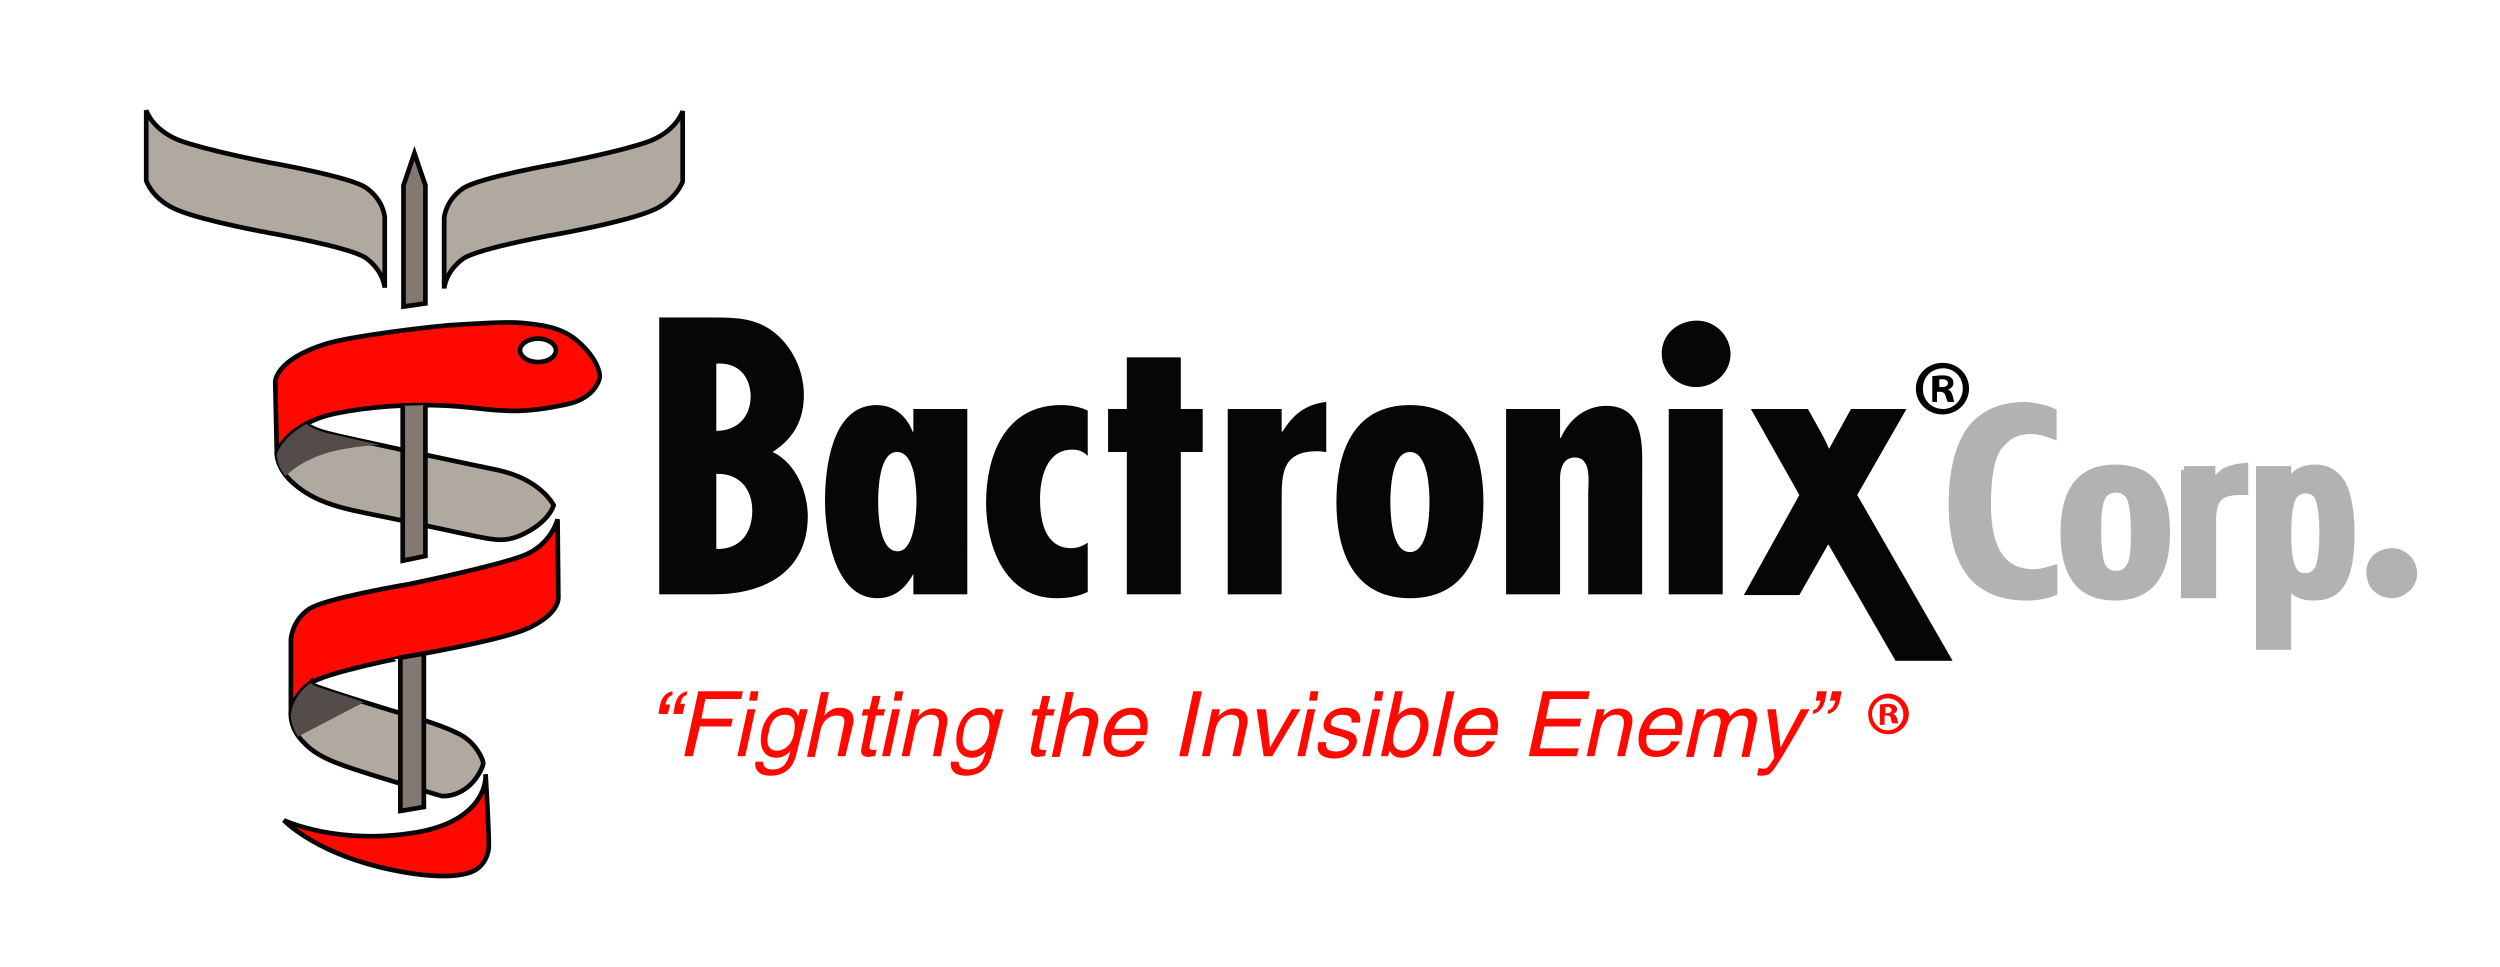 <?xml version="1.0" encoding="utf-8"?>
<!-- Generator: Adobe Illustrator 26.5.0, SVG Export Plug-In . SVG Version: 6.00 Build 0)  -->
<svg version="1.1" id="Layer_1" xmlns="http://www.w3.org/2000/svg" xmlns:xlink="http://www.w3.org/1999/xlink" x="0px" y="0px"
	 viewBox="0 0 319.7 123.7" style="enable-background:new 0 0 319.7 123.7;" xml:space="preserve">
<style type="text/css">
	.st0{fill:#FF0800;}
	.st1{fill:none;stroke:#070606;stroke-width:0.6;}
	.st2{fill:#FF0800;stroke:#070606;stroke-width:0.6;}
	.st3{fill:none;stroke:#070606;stroke-width:0.25;}
	.st4{fill:#B0A9A0;stroke:#070606;stroke-width:0.6;}
	.st5{fill:#827973;stroke:#070606;stroke-width:0.6;}
	.st6{fill:#544C4B;}
	.st7{fill:none;stroke:#544C4B;}
	.st8{fill:#070606;}
	.st9{fill:#B2B2B2;stroke:#B2B2B2;}
</style>
<g>
	<g>
		<path class="st0" d="M73.6,43.4c-2.1-1.7-4.9-1.9-6.8-2.1c-2-0.2-6.2,0.1-9.5,0.3C54,41.9,44.7,43,41.6,44c-6.4,2-6.4,4.8-6.4,4.8
			l0.2,9.3c0,0,0.6-2.8,5.3-4.6c2.3-0.9,8.1-1.7,13.3-1.7c5.1,0,7.6,0.6,10.3,0.7c2.7,0.2,5.4-0.2,8.2-0.8c2.8-0.6,4-2.3,4.2-3.5
			C76.7,47,75.7,45.1,73.6,43.4z M68.8,46.3c-1.3,0-2.3-0.7-2.3-1.5c0-0.8,1-1.5,2.3-1.5c1.3,0,2.3,0.7,2.3,1.5
			C71.1,45.6,70.1,46.3,68.8,46.3z"/>
	</g>
	<g>
		<path class="st1" d="M73.6,43.4c-2.1-1.7-4.9-1.9-6.8-2.1c-2-0.2-6.2,0.1-9.5,0.3C54,41.9,44.7,43,41.6,44c-6.4,2-6.4,4.8-6.4,4.8
			l0.2,9.3c0,0,0.6-2.8,5.3-4.6c2.3-0.9,8.1-1.7,13.3-1.7c5.1,0,7.6,0.6,10.3,0.7c2.7,0.2,5.4-0.2,8.2-0.8c2.8-0.6,4-2.3,4.2-3.5
			C76.7,47,75.7,45.1,73.6,43.4z M68.8,46.3c-1.3,0-2.3-0.7-2.3-1.5c0-0.8,1-1.5,2.3-1.5c1.3,0,2.3,0.7,2.3,1.5
			C71.1,45.6,70.1,46.3,68.8,46.3z"/>
	</g>
</g>
<path class="st2" d="M71.4,76.4c0,0.9-0.7,2.5-4,4c-3.3,1.5-15,3.5-15,3.5S41.4,86,39.5,87.5c-2.3,1.7-2.3,3.9-2.3,3.9l0-9.6
	c0,0,0.1-2.4,2.3-3.9c2-1.4,12.8-3.2,12.8-3.2s11.7-2.4,15-3.8c3.3-1.5,4-4.5,4-4.5S71.4,75.5,71.4,76.4z"/>
<path class="st2" d="M36.3,104.9c0,0,7,3.3,17.2,1.5c7.1-1.3,8.7-5.2,8.6-7.4c0,0,0.5,8.3,0.4,9.4c-0.1,1.1-0.7,2.5-2.2,3.1
	c-1.5,0.6-5,1-11.7-0.6C40,108.8,36.3,104.9,36.3,104.9z"/>
<path class="st4" d="M37.2,91.4c0,0,0.1-2.2,2.3-3.9c0.1-0.1,0.1-0.1,0.2-0.2c0,0,0,0.3,1.7,0.8c1.6,0.6,8.7,2.8,11.5,3.6
	c2.7,0.8,4.5,1.5,5.7,2.1c2.3,1.1,3.2,3.4,3.2,3.8c0,0.4-0.7,1.8-1.5,2.6c-1.8,1.8-3.7,1.6-3.8,1.6c-0.1,0-5.3-1.6-8.6-2.6
	c-3.3-1.1-7-2-9-4.2C37.1,93.3,37.2,91.4,37.2,91.4z"/>
<path class="st4" d="M35.4,58.1c0.1-0.4,0.9-2.3,3.8-3.9c0,0,0.4,0.6,2.7,1.2c2.2,0.6,19.2,4.2,21.7,4.7c5.6,1.2,7.2,4.5,7.2,4.5
	s-0.4,1.8-3.3,3.4c-2.5,1.4-4,1-4.9,0.9c-0.9-0.1-5.4-1.1-11.5-2.4c-6.1-1.3-10.3-1.7-13.7-4.8C35.4,59.9,35.4,58.1,35.4,58.1z"/>
<path class="st4" d="M18.7,23.1c0,0,0.8,2.5,4.1,3.8c3.4,1.4,11.7,2.9,11.7,2.9s10.3,1.8,12.3,3.2c2.3,1.7,2.4,3.8,2.4,3.8l0-9
	c0,0-0.1-2.2-2.4-3.8c-2-1.4-12.3-3.2-12.3-3.2s-8.3-1.6-11.7-2.9c-3.4-1.4-4.1-3.8-4.1-3.8L18.7,23.1z"/>
<polygon class="st5" points="54.4,38.8 51.6,39.2 51.6,23.7 53,19.6 54.4,23.7 "/>
<path class="st4" d="M87.3,23.2c0,0-0.8,2.5-4.1,3.8c-3.4,1.4-11.7,2.9-11.7,2.9s-10.3,1.8-12.3,3.2c-2.3,1.7-2.4,3.8-2.4,3.8l0-9
	c0,0,0.1-2.2,2.4-3.8c2-1.4,12.3-3.2,12.3-3.2s8.3-1.6,11.7-2.9c3.4-1.4,4.1-3.8,4.1-3.8L87.3,23.2z"/>
<g>
	<g>
		<path class="st3" d="M53.9,51.8c-0.8,0-1.7,0-2.5,0.1l3-0.1C54.3,51.8,54.1,51.8,53.9,51.8z"/>
	</g>
</g>
<path class="st5" d="M51.2,103.7V84.1c0.7-0.1,1.1-0.2,1.1-0.2s0.7-0.1,1.9-0.3v19.6L51.2,103.7z"/>
<polyline class="st5" points="54.4,51.8 54.4,71.1 51.5,71.7 51.5,51.9 "/>
<path class="st6" d="M38.1,94.2c-1-1.5-0.9-2.8-0.9-2.8s0.1-2.2,2.3-3.9c0.1-0.1,0.1-0.1,0.2-0.2c0,0,0,0.3,1.7,0.8
	c0.8,0.3,2.9,0.9,5.1,1.7"/>
<path class="st6" d="M46.5,89.8L46.5,89.8c0,0-4.1,0.6-6.3,2c-1.5,1-2.2,2.3-2.2,2.3l0,0"/>
<path class="st6" d="M36.5,60.9c-1.2-1.5-1.1-2.8-1.1-2.8c0.1-0.4,0.9-2.3,3.8-3.9c0,0,0.4,0.6,2.7,1.2c0.8,0.2,6.7,1.5,6.7,1.5
	l-0.1,0c0,0-5.6,0.2-8.7,1.8C37.5,59.7,36.6,60.9,36.5,60.9L36.5,60.9z"/>
<path class="st8" d="M84.3,76V40.6h7.1c2.8,0,5.3,0.1,7.6,1.9c2.4,1.9,3.8,5,3.8,8c0,3.1-1.2,5.5-4,7.3c3,1.4,4.5,5.2,4.5,8.2
	c0,7-5.4,10-12,10H84.3z M91.6,46.5v8.6c2.7,0,4.4-1.8,4.4-4.5C95.9,48.1,94.4,46.3,91.6,46.5z M91.6,60.6v9.6
	c2.9,0.1,4.6-1.9,4.6-4.9C96.2,62.5,94.5,60.5,91.6,60.6z"/>
<path class="st8" d="M116.8,73.4L116.8,73.4c-1,1.8-2.4,3.1-4.6,3.1c-5.6,0-6.7-8.6-6.7-12.4c0-4.1,0.8-12.3,6.6-12.3
	c2.3,0,3.9,1.5,4.6,3.4h0.1v-2.9h6.9V76h-6.9V73.4z M117.2,64.1c0-1.3-0.1-6.3-2.5-6.3c-2.3,0-2.4,5-2.4,6.3c0,1.5,0.1,6.4,2.5,6.4
	C117,70.5,117.2,65.3,117.2,64.1z"/>
<path class="st8" d="M139.1,75.7c-1.3,0.6-2.5,0.8-4,0.8c-6.7,0-9-6.8-9-12.2c0-6,2.4-12.5,9.6-12.5c1.2,0,2.3,0.2,3.4,0.7v5.8
	c-0.6-0.6-1.2-0.8-2-0.8c-3.4,0-4.1,3.9-4.1,6.3c0,2.5,0.5,6.3,4,6.3c0.8,0,1.5-0.3,2.1-0.7V75.7z"/>
<path class="st8" d="M151,45.7v6.6h2.8v5.5H151V76h-6.9V57.8h-2.4v-5.5h2.4v-6.6H151z"/>
<path class="st8" d="M163.9,52.3v2.9h0.1c1.3-2.1,2.9-3.5,5.6-3.8v6.4c-0.3,0-0.7-0.1-1.1-0.1c-4.6,0-4.6,2.9-4.6,6.4V76H157V52.3
	H163.9z"/>
<path class="st8" d="M189.7,64.2c0,6.1-2,12.3-9.4,12.3c-7.4,0-9.4-6.3-9.4-12.3c0-6.1,2-12.4,9.4-12.4
	C187.7,51.8,189.7,58.1,189.7,64.2z M177.8,64.2c0,1.4,0.1,6.4,2.5,6.4s2.5-5,2.5-6.4c0-1.4-0.1-6.4-2.5-6.4S177.8,62.8,177.8,64.2z
	"/>
<path class="st8" d="M199.6,56L199.6,56c1-2.3,3.1-4.1,5.8-4.1c5.1,0,4.6,5.5,4.6,8.9V76h-6.9V63c0-1.2,0.5-4.5-1.7-4.5
	c-1.6,0-1.9,1.6-1.9,2.7V76h-6.9V52.3h6.9V56z"/>
<path class="st8" d="M212.5,45.2c0-2.4,2-4.2,4.5-4.2c2.4,0,4.3,2,4.3,4.3c0,2.3-2,4.2-4.4,4.2S212.5,47.6,212.5,45.2z M220.3,52.3
	V76h-6.9V52.3H220.3z"/>
<path class="st8" d="M231.2,52.3l2,3.6l0.7,1.5l2.8-5.1h7.1l-6.3,11l12.2,21.2h-7.3l-8.6-14.9l-3.7,6.5h-7.1l7.1-12.8l-6.2-11H231.2
	z"/>
<path class="st9" d="M262.5,52.7v2.9c-1.1-0.4-2-0.6-2.7-0.6c-1,0-1.9,0.2-2.6,0.6c-0.7,0.4-1.3,1-1.8,1.7c-0.5,0.8-0.8,1.8-1,3
	c-0.2,1.2-0.3,2.6-0.3,4.2c0,5.9,2,8.8,6,8.8c0.7,0,1.5-0.2,2.5-0.5v2.9c-1,0.4-2.2,0.6-3.4,0.6c-6.4,0-9.5-3.9-9.5-11.8
	c0-4.2,0.8-7.4,2.3-9.5c1.6-2.1,3.9-3.1,7.1-3.1C260.2,52,261.4,52.2,262.5,52.7z"/>
<path class="st9" d="M277,68.2c0,5.4-2.2,8.1-6.5,8.1c-4.4,0-6.5-2.7-6.5-8.2c0-5.5,2.2-8.2,6.5-8.2c1.1,0,2.1,0.2,2.9,0.5
	c0.8,0.3,1.5,0.8,2,1.5c0.5,0.7,0.9,1.6,1.2,2.6C276.9,65.5,277,66.8,277,68.2z M273,68.1c0-2.1-0.2-3.6-0.5-4.4
	c-0.4-0.8-1-1.2-1.9-1.2c-0.9,0-1.6,0.4-1.9,1.2c-0.4,0.8-0.5,2.3-0.5,4.3c0,2,0.2,3.5,0.5,4.3c0.4,0.8,1,1.2,1.9,1.2
	c0.9,0,1.5-0.4,1.9-1.2C272.9,71.6,273,70.2,273,68.1z"/>
<path class="st9" d="M279.3,60.1h3.5v2c0.6-0.8,1.2-1.4,1.8-1.8c0.6-0.3,1.4-0.5,2.4-0.6v3.1c-0.2,0-0.5,0-0.6,0
	c-1.3,0-2.2,0.3-2.7,0.8c-0.5,0.5-0.8,1.5-0.8,2.8V76h-3.5V60.1z"/>
<path class="st9" d="M289,82.6V60.1h3.5v2.1c0.5-0.9,1-1.5,1.5-1.8c0.5-0.3,1.2-0.5,2-0.5c1.6,0,2.7,0.7,3.5,2
	c0.7,1.4,1.1,3.5,1.1,6.4c0,2.8-0.4,4.9-1.1,6.1c-0.7,1.3-1.9,1.9-3.6,1.9c-0.8,0-1.4-0.1-2-0.4c-0.2-0.1-0.5-0.3-0.7-0.6
	c-0.2-0.3-0.5-0.6-0.7-1v8.3H289z M297.1,68.2c0-2.2-0.2-3.6-0.5-4.4c-0.3-0.8-0.9-1.2-1.8-1.2c-0.8,0-1.4,0.4-1.8,1.3
	c-0.3,0.8-0.5,2.2-0.5,4.3c0,2.1,0.2,3.5,0.5,4.3c0.4,0.9,0.9,1.3,1.8,1.3c0.8,0,1.4-0.4,1.8-1.2C296.9,71.7,297.1,70.2,297.1,68.2z
	"/>
<path class="st9" d="M305.9,70.6c0.7,0,1.4,0.3,1.9,0.8c0.5,0.5,0.8,1.2,0.8,1.9c0,0.8-0.3,1.4-0.8,1.9c-0.6,0.5-1.2,0.8-1.9,0.8
	c-0.4,0-0.7-0.1-1.1-0.2c-0.3-0.1-0.6-0.3-0.9-0.6c-0.3-0.2-0.4-0.5-0.6-0.9c-0.1-0.3-0.2-0.7-0.2-1.1c0-0.8,0.3-1.4,0.8-1.9
	C304.4,70.9,305.1,70.6,305.9,70.6z"/>
<g>
	<path class="st0" d="M85.4,91.3h-1.2l0.2-1.1c0.2-0.9,0.6-1.6,1.6-1.8L86,88.9c-0.6,0.1-0.8,0.8-0.9,1.2h0.6L85.4,91.3z M87.3,91.3
		h-1.2l0.2-1.1c0.2-0.9,0.6-1.6,1.6-1.8l-0.1,0.5C87.2,89,87.1,89.7,87,90h0.6L87.3,91.3z"/>
	<path class="st0" d="M88.6,96.7h-1.1l1.8-8.3H95l-0.2,1h-4.6l-0.5,2.5h4l-0.2,1h-4L88.6,96.7z"/>
	<path class="st0" d="M95.3,96.7h-1l1.3-6h1L95.3,96.7z M95.8,89.6l0.2-1.2h1l-0.2,1.2H95.8z"/>
	<path class="st0" d="M101.9,96.2c-0.2,0.9-0.7,3-3.4,3c-0.7,0-2.1-0.2-1.9-1.8h1c0,1,0.9,1,1.2,1c1.7,0,2-1.4,2.2-2.1l0.1-0.3
		c-0.4,0.5-1,0.9-1.8,0.9c-2,0-2.2-1.9-1.9-3.4c0.4-1.7,1.5-3,3.1-3c1.1,0,1.4,0.7,1.6,1.1l0.2-0.9h1L101.9,96.2z M99.4,96
		c0.6,0,1.7-0.4,2.1-2c0.2-1,0.4-2.6-1.1-2.6c-1.6,0-2,1.5-2.1,2.3C97.9,95,98.2,96,99.4,96z"/>
	<path class="st0" d="M108.1,96.7h-1l0.8-3.9c0.2-0.8,0.1-1.3-0.9-1.3c-0.8,0-1.8,0.5-2.1,2l-0.7,3.3h-1l1.8-8.3h1l-0.6,3h0
		c0.4-0.4,1-1,2-1c0.9,0,2,0.4,1.7,2.1L108.1,96.7z"/>
	<path class="st0" d="M112,91.5l-0.8,3.9c-0.1,0.5,0.3,0.5,0.5,0.5h0.4l-0.2,0.8c-0.4,0-0.7,0.1-0.8,0.1c-1,0-1.1-0.6-0.9-1.3l0.8-4
		h-0.8l0.2-0.8h0.8l0.4-1.7h1l-0.4,1.7h1l-0.2,0.8H112z"/>
	<path class="st0" d="M113.8,96.7h-1l1.3-6h1L113.8,96.7z M114.3,89.6l0.2-1.2h1l-0.2,1.2H114.3z"/>
	<path class="st0" d="M120.3,96.7h-1L120,93c0.2-1,0-1.6-1-1.6c-0.6,0-1.7,0.4-2,2l-0.7,3.3h-1l1.3-6h1l-0.2,0.9h0c0.3-0.3,1-1,2-1
		c0.9,0,2,0.4,1.7,2.1L120.3,96.7z"/>
	<path class="st0" d="M126.9,96.2c-0.2,0.9-0.7,3-3.4,3c-0.7,0-2.1-0.2-1.9-1.8h1c0,1,0.9,1,1.2,1c1.7,0,2-1.4,2.2-2.1l0.1-0.3
		c-0.4,0.5-1,0.9-1.8,0.9c-2,0-2.2-1.9-1.9-3.4c0.4-1.7,1.5-3,3.1-3c1.1,0,1.4,0.7,1.6,1.1l0.2-0.9h1L126.9,96.2z M124.3,96
		c0.6,0,1.7-0.4,2.1-2c0.2-1,0.4-2.6-1.1-2.6c-1.6,0-2,1.5-2.1,2.3C122.9,95,123.2,96,124.3,96z"/>
	<path class="st0" d="M133.7,91.5l-0.8,3.9c-0.1,0.5,0.3,0.5,0.5,0.5h0.4l-0.2,0.8c-0.4,0-0.7,0.1-0.8,0.1c-1,0-1.1-0.6-0.9-1.3
		l0.8-4h-0.8l0.2-0.8h0.8l0.4-1.7h1l-0.4,1.7h1l-0.2,0.8H133.7z"/>
	<path class="st0" d="M139.4,96.7h-1l0.8-3.9c0.2-0.8,0.1-1.3-0.9-1.3c-0.8,0-1.8,0.5-2.1,2l-0.7,3.3h-1l1.8-8.3h1l-0.6,3h0
		c0.4-0.4,1-1,2-1c0.9,0,2,0.4,1.7,2.1L139.4,96.7z"/>
	<path class="st0" d="M146.4,94.8c-0.1,0.3-0.6,1.1-1.4,1.6c-0.3,0.2-0.8,0.4-1.7,0.4c-1.7,0-2.4-1.3-2.1-3c0.4-1.9,1.6-3.3,3.6-3.3
		c1.7,0,2.3,1.4,1.8,3.5h-4.4c-0.3,1.3,0.2,2,1.3,2c1,0,1.7-0.7,1.8-1.2H146.4z M145.8,93.2c0.1-0.9-0.1-1.8-1.3-1.8
		c-0.9,0-1.9,0.9-2,1.8H145.8z"/>
	<path class="st0" d="M151.9,96.7h-1.1l1.8-8.3h1.1L151.9,96.7z"/>
	<path class="st0" d="M158.6,96.7h-1l0.8-3.7c0.2-1,0-1.6-1-1.6c-0.6,0-1.7,0.4-2,2l-0.7,3.3h-1l1.3-6h1l-0.2,0.9h0c0.3-0.3,1-1,2-1
		c0.9,0,2,0.4,1.7,2.1L158.6,96.7z"/>
	<path class="st0" d="M165.2,90.7h1.1l-3.6,6h-1.1l-0.9-6h1.2l0.5,4.9h0L165.2,90.7z"/>
	<path class="st0" d="M166.9,96.7h-1l1.3-6h1L166.9,96.7z M167.4,89.6l0.2-1.2h1l-0.2,1.2H167.4z"/>
	<path class="st0" d="M172.8,92.4c0.1-0.4,0.1-1-1.2-1c-0.3,0-1.2,0.1-1.4,0.9c-0.1,0.5,0.2,0.6,0.9,0.8l1,0.3
		c1.2,0.3,1.5,0.8,1.4,1.6c-0.3,1.2-1.4,2-2.8,2c-2.4,0-2.3-1.4-2.1-2.1h1c-0.1,0.5-0.1,1.2,1.3,1.2c0.7,0,1.4-0.3,1.6-1
		c0.1-0.5-0.2-0.6-1-0.9l-1.1-0.3c-0.8-0.2-1.3-0.6-1.1-1.5c0.3-1.3,1.5-1.9,2.7-1.9c2.2,0,2,1.6,1.9,1.9H172.8z"/>
	<path class="st0" d="M175.2,96.7h-1l1.3-6h1L175.2,96.7z M175.7,89.6l0.2-1.2h1l-0.2,1.2H175.7z"/>
	<path class="st0" d="M176.6,96.7l1.8-8.3h1l-0.6,3h0c0.6-0.6,1.2-0.9,1.9-0.9c1.6,0,2.2,1.3,1.9,3c-0.3,1.4-1.3,3.4-3.4,3.4
		c-1,0-1.3-0.6-1.5-0.9h0l-0.2,0.7H176.6z M180.4,91.4c-1.5,0-2,1.6-2.2,2.6c-0.3,1.6,0.6,2,1.2,2c1.1,0,1.8-1,2.1-2.3
		C181.7,92.9,181.9,91.4,180.4,91.4z"/>
	<path class="st0" d="M184.2,96.7h-1l1.8-8.3h1L184.2,96.7z"/>
	<path class="st0" d="M191.2,94.8c-0.1,0.3-0.6,1.1-1.4,1.6c-0.3,0.2-0.8,0.4-1.7,0.4c-1.7,0-2.4-1.3-2.1-3c0.4-1.9,1.6-3.3,3.6-3.3
		c1.7,0,2.3,1.4,1.8,3.5H187c-0.3,1.3,0.2,2,1.3,2c1,0,1.7-0.7,1.8-1.2H191.2z M190.6,93.2c0.1-0.9-0.1-1.8-1.3-1.8
		c-0.9,0-1.9,0.9-2,1.8H190.6z"/>
	<path class="st0" d="M201.6,96.7h-6.1l1.8-8.3h6l-0.2,1h-4.9l-0.5,2.5h4.5l-0.2,1h-4.5l-0.6,2.8h5L201.6,96.7z"/>
	<path class="st0" d="M207.8,96.7h-1l0.8-3.7c0.2-1,0-1.6-1-1.6c-0.6,0-1.7,0.4-2,2l-0.7,3.3h-1l1.3-6h1l-0.2,0.9h0c0.3-0.3,1-1,2-1
		c0.9,0,2,0.4,1.7,2.1L207.8,96.7z"/>
	<path class="st0" d="M214.8,94.8c-0.1,0.3-0.6,1.1-1.4,1.6c-0.3,0.2-0.8,0.4-1.7,0.4c-1.7,0-2.4-1.3-2.1-3c0.4-1.9,1.6-3.3,3.6-3.3
		c1.7,0,2.3,1.4,1.8,3.5h-4.4c-0.3,1.3,0.2,2,1.3,2c1,0,1.7-0.7,1.8-1.2H214.8z M214.2,93.2c0.1-0.9-0.1-1.8-1.3-1.8
		c-0.9,0-1.9,0.9-2,1.8H214.2z"/>
	<path class="st0" d="M217,90.7h1l-0.2,0.9h0c0.3-0.3,1-1,2-1c1.1,0,1.3,0.7,1.4,1c0.6-0.6,1.1-1,2-1c0.6,0,1.8,0.3,1.4,2l-0.9,4.2
		h-1l0.8-3.9c0.2-0.8,0-1.4-0.8-1.4c-0.9,0-1.6,0.8-1.8,1.6l-0.8,3.7h-1l0.9-4.2c0.1-0.5,0-1.1-0.7-1.1c-0.6,0-1.7,0.4-2,2l-0.7,3.3
		h-1L217,90.7z"/>
	<path class="st0" d="M230.3,90.7h1.1c-1.1,2-2.2,3.9-3.4,5.9c-1.5,2.4-1.6,2.6-2.9,2.6c-0.1,0-0.3,0-0.4-0.1l0.2-0.9
		c0.1,0,0.3,0.1,0.6,0.1c0.5,0,0.6-0.1,1.4-1.4l-0.9-6.2h1.1l0.6,4.9h0L230.3,90.7z"/>
	<path class="st0" d="M232.4,88.4h1.2l-0.2,1.1c-0.2,0.9-0.6,1.6-1.6,1.8l0.1-0.5c0.6-0.1,0.8-0.8,0.9-1.2h-0.6L232.4,88.4z
		 M234.3,88.4h1.2l-0.2,1.1c-0.2,0.9-0.6,1.6-1.6,1.8l0.1-0.5c0.6-0.1,0.8-0.8,0.9-1.2H234L234.3,88.4z"/>
</g>
<g>
	<path d="M251.8,49.7c0,1.8-1.5,3.3-3.4,3.3c-1.9,0-3.4-1.5-3.4-3.3c0-1.8,1.5-3.3,3.4-3.3C250.3,46.4,251.8,47.8,251.8,49.7z
		 M245.9,49.7c0,1.5,1.1,2.6,2.6,2.6c1.4,0,2.5-1.2,2.5-2.6c0-1.5-1.1-2.6-2.5-2.6C247,47.1,245.9,48.2,245.9,49.7z M247.9,51.4
		h-0.8v-3.3c0.3,0,0.7-0.1,1.3-0.1c0.6,0,0.9,0.1,1.1,0.3c0.2,0.1,0.3,0.4,0.3,0.7c0,0.4-0.3,0.7-0.7,0.8v0c0.3,0.1,0.5,0.4,0.6,0.8
		c0.1,0.5,0.2,0.7,0.2,0.8h-0.8c-0.1-0.1-0.2-0.4-0.3-0.8c-0.1-0.3-0.3-0.5-0.7-0.5h-0.4V51.4z M247.9,49.5h0.4
		c0.4,0,0.8-0.1,0.8-0.5c0-0.3-0.2-0.5-0.7-0.5c-0.2,0-0.3,0-0.4,0V49.5z"/>
</g>
<g>
	<path class="st0" d="M244.1,91.3c0,1.4-1.2,2.6-2.6,2.6c-1.5,0-2.6-1.1-2.6-2.6c0-1.4,1.2-2.6,2.7-2.6
		C242.9,88.8,244.1,89.9,244.1,91.3z M239.4,91.3c0,1.1,0.9,2.1,2,2.1c1.1,0,2-0.9,2-2c0-1.1-0.8-2.1-2-2.1
		C240.3,89.3,239.4,90.2,239.4,91.3z M241,92.7h-0.6v-2.6c0.2,0,0.6-0.1,1-0.1c0.5,0,0.7,0.1,0.9,0.2c0.2,0.1,0.3,0.3,0.3,0.5
		c0,0.3-0.2,0.5-0.5,0.6v0c0.3,0.1,0.4,0.3,0.5,0.6c0.1,0.4,0.1,0.5,0.2,0.6H242c-0.1-0.1-0.1-0.3-0.2-0.6c0-0.3-0.2-0.4-0.5-0.4
		H241V92.7z M241,91.2h0.3c0.3,0,0.6-0.1,0.6-0.4c0-0.2-0.2-0.4-0.5-0.4c-0.2,0-0.3,0-0.3,0V91.2z"/>
</g>
</svg>
